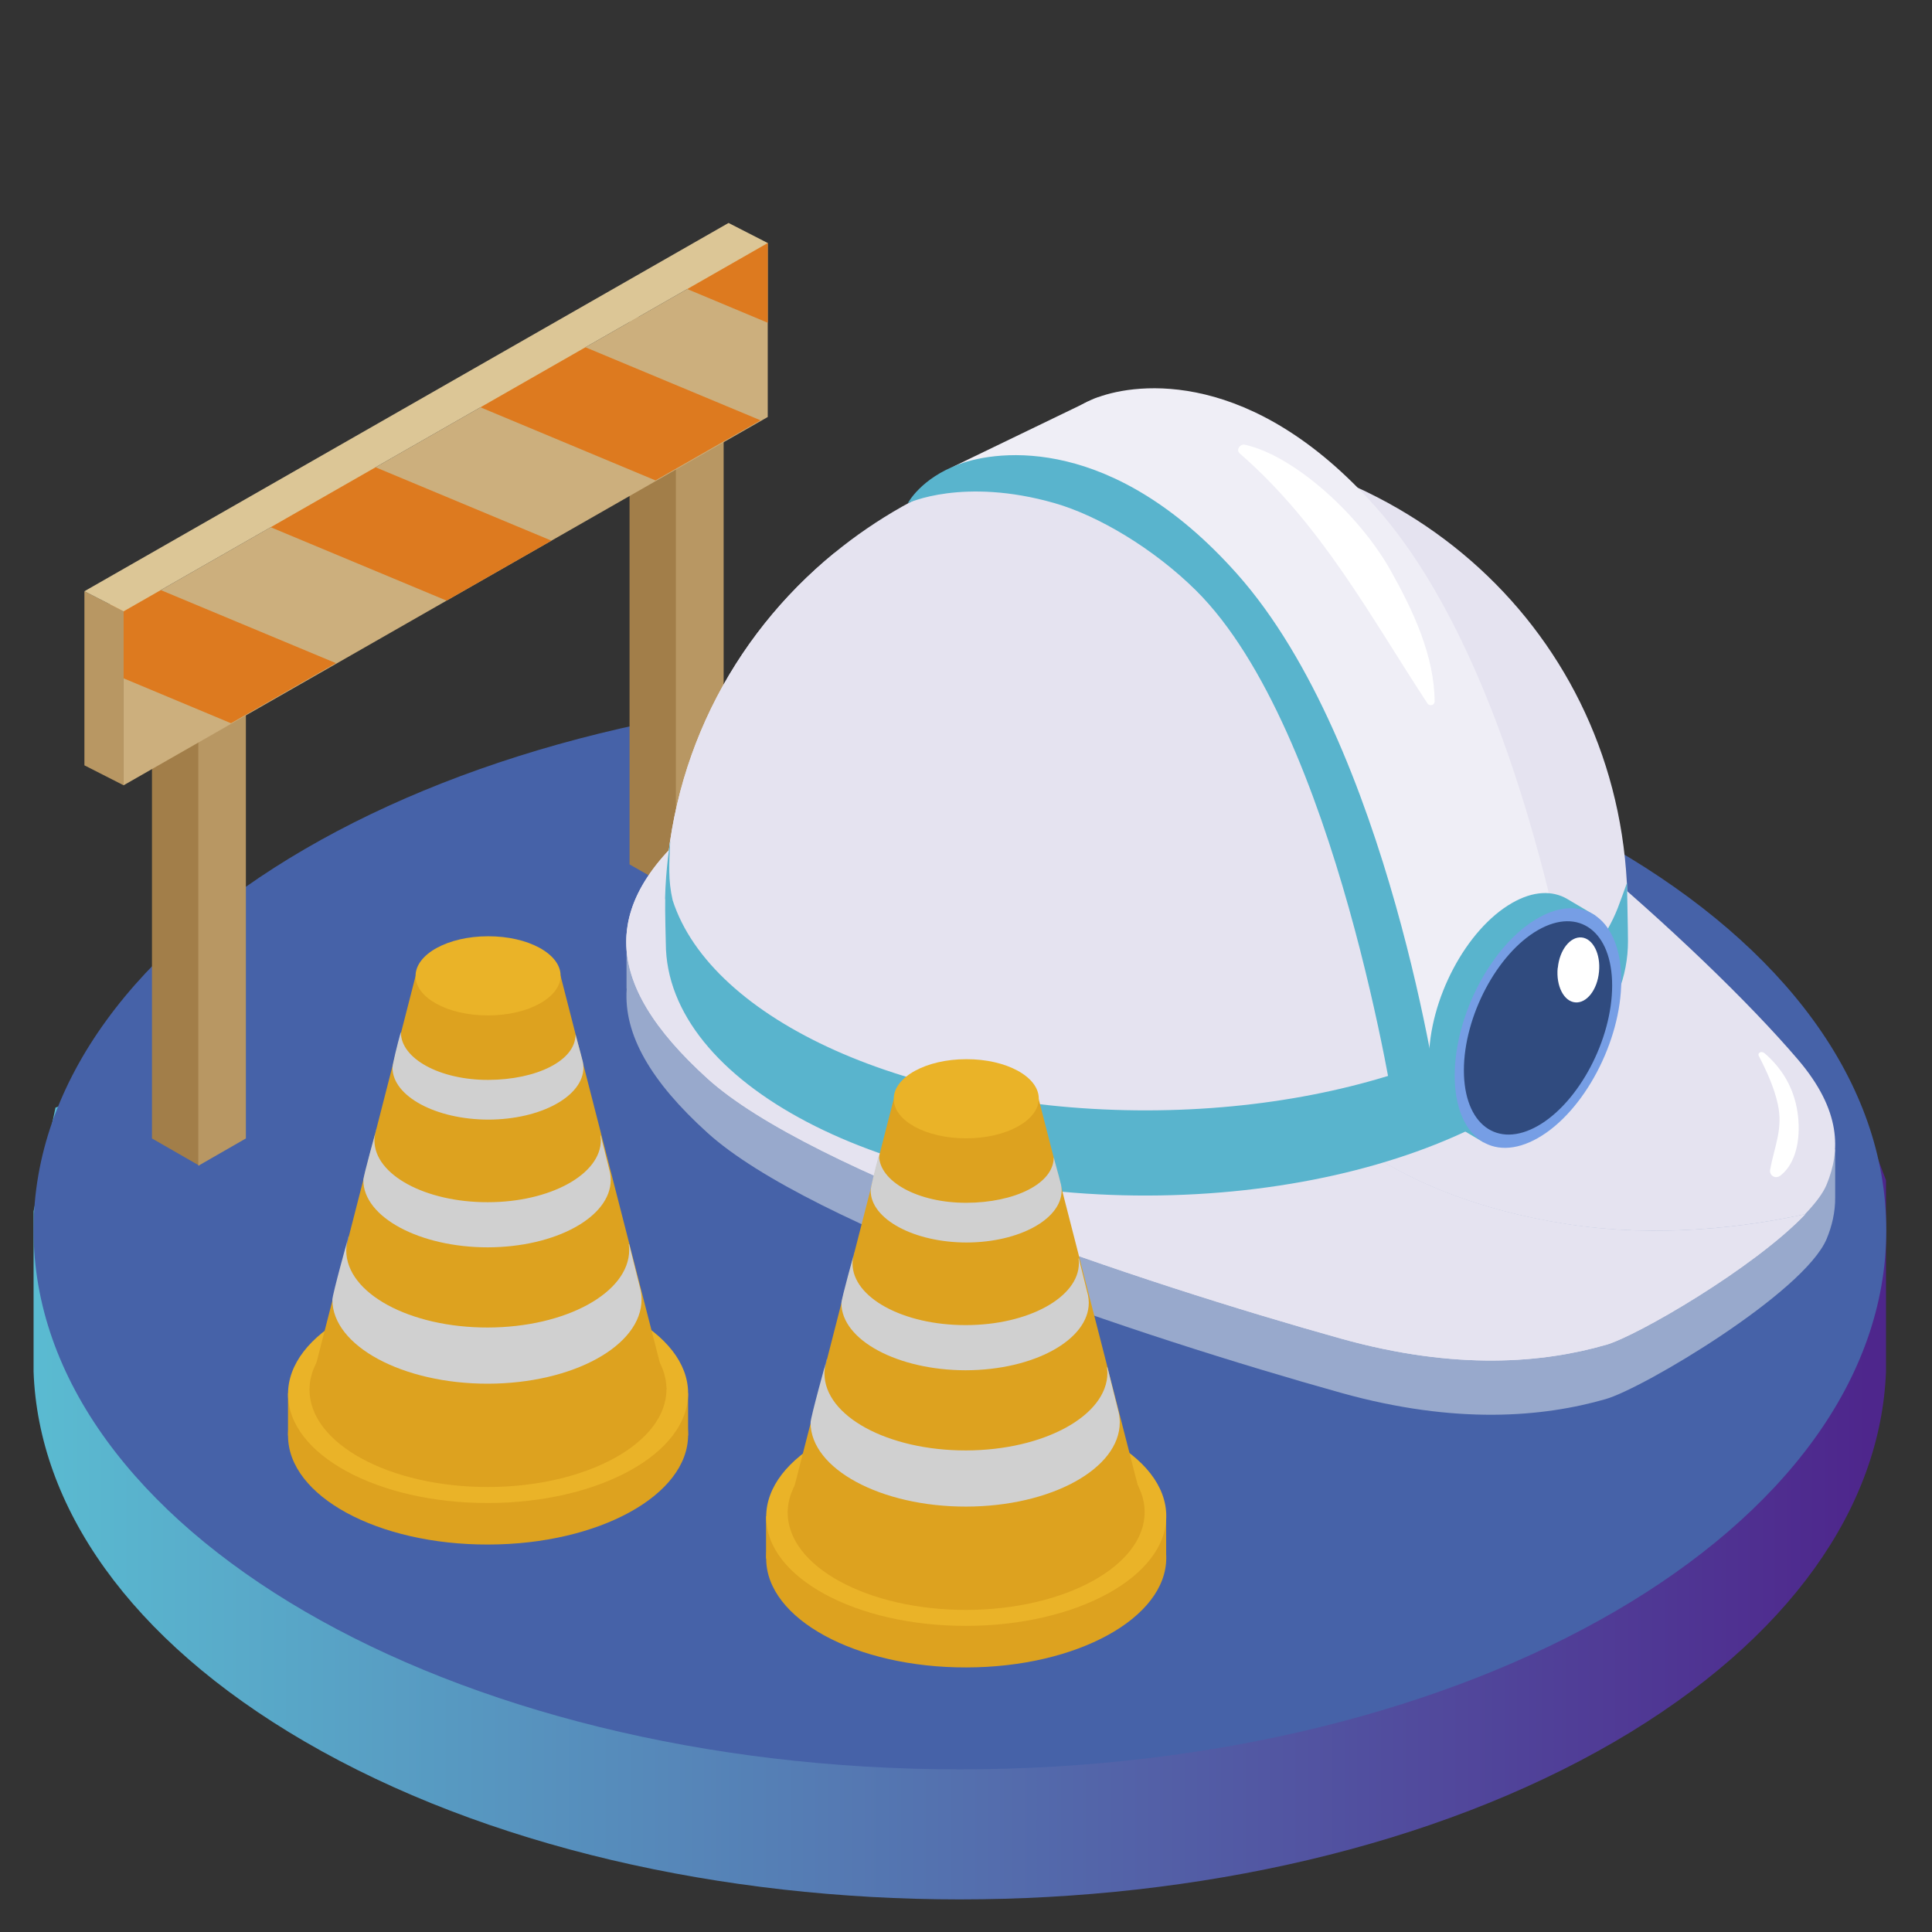 <svg width="85" height="85" viewBox="0 0 85 85" fill="none" xmlns="http://www.w3.org/2000/svg">
<rect x="0" y="0" width="85" height="85" fill="#333333" stroke="none"/>
<path d="M75.779 46.379C74.392 45.22 72.818 44.111 71.044 43.078C55.126 33.82 29.326 33.82 13.408 43.078C11.634 44.111 10.047 45.22 8.673 46.379L2.441 48.73L1.477 53.289V60.348C1.689 66.255 5.662 72.112 13.408 76.622C29.326 85.88 55.126 85.88 71.044 76.622C78.778 72.112 82.751 66.255 82.976 60.348V51.922L81.227 47.362L75.779 46.379Z" fill="url(#paint0_linear_3383_119813)"/>
<path d="M42.232 77.844C64.741 77.844 82.988 67.225 82.988 54.126C82.988 41.026 64.741 30.407 42.232 30.407C19.724 30.407 1.477 41.026 1.477 54.126C1.477 67.225 19.724 77.844 42.232 77.844Z" fill="#4662A8"/>
<path d="M6.686 50.087L8.779 51.289V26.981L6.686 25.785V50.087Z" fill="#A27E49"/>
<path d="M10.818 50.087L8.725 51.289V26.981L10.818 25.785V50.087Z" fill="#B89763"/>
<path d="M27.697 38.029L29.791 39.225V14.923L27.697 13.721V38.029Z" fill="#A27E49"/>
<path d="M31.837 38.029L29.736 39.225V14.923L31.837 13.721V38.029Z" fill="#B89763"/>
<path d="M5.438 34.549L33.778 18.346V10.692L5.438 26.896V34.549Z" fill="#CCAF7D"/>
<path d="M11.78 23.142L19.645 26.424L24.262 23.787L15.693 20.212L11.78 23.142Z" fill="#DD7A1F"/>
<path d="M5.156 29.726L10.162 31.819L14.779 29.175L6.21 25.601L4.579 26.783L5.156 29.726Z" fill="#DD7A1F"/>
<path d="M20.98 17.854L28.838 21.136L33.461 18.492L24.892 14.918L20.98 17.854Z" fill="#DD7A1F"/>
<path d="M29.396 12.366L33.779 14.2V10.692L31.631 10.539L29.396 12.366Z" fill="#DD7A1F"/>
<path d="M5.439 26.895L3.714 26.012V33.672L5.439 34.549V26.895Z" fill="#B89763"/>
<path d="M33.778 10.692L32.053 9.809L3.714 26.012L5.439 26.896L33.778 10.692Z" fill="#DCC696"/>
<path d="M27.578 43.504L27.565 43.491V41.106L28.31 41.266C28.927 40.222 29.914 39.173 31.323 38.103C32.423 36.841 33.947 35.612 35.893 34.476C43.154 30.41 52.616 29.48 58.669 32.337C64.782 35.22 74.795 43.956 79.103 48.998C79.613 49.596 79.975 50.161 80.237 50.693L80.74 50.566V52.666C80.747 53.33 80.599 53.941 80.365 54.506C79.371 56.871 72.298 61.083 70.641 61.555C67.889 62.345 64.064 62.691 59.011 61.282C50.187 58.818 35.651 53.955 31.115 49.829C28.645 47.59 27.431 45.524 27.572 43.504H27.578Z" fill="#98A9CC"/>
<path d="M68.92 53.855C60.847 52.599 57.894 48.739 57.894 48.739L33.232 33.904C34.011 33.28 34.89 32.669 35.89 32.091C43.151 28.025 52.613 27.095 58.666 29.951C64.779 32.835 74.792 41.571 79.1 46.613C81.019 48.859 80.979 50.639 80.362 52.121C80.201 52.513 79.852 52.958 79.409 53.423C76.899 53.968 73.047 54.492 68.913 53.855H68.92Z" fill="#E5E3F0"/>
<path d="M70.645 59.17C67.893 59.961 64.068 60.306 59.015 58.898C50.191 56.433 35.655 51.57 31.119 47.445C26.448 43.206 26.213 39.599 31.327 35.719C31.864 35.108 32.501 34.496 33.239 33.905L57.901 48.74C57.901 48.74 60.854 52.6 68.927 53.856C73.061 54.5 76.912 53.969 79.422 53.424C77.174 55.782 72.034 58.772 70.651 59.17H70.645Z" fill="#E5E3F0"/>
<path d="M70.645 59.17C67.893 59.961 64.068 60.306 59.015 58.898C50.191 56.433 35.655 51.57 31.119 47.445C26.448 43.206 26.213 39.599 31.327 35.719C31.864 35.108 32.501 34.496 33.239 33.905L57.901 48.74C57.901 48.74 60.854 52.6 68.927 53.856C73.061 54.5 76.912 53.969 79.422 53.424C77.174 55.782 72.034 58.772 70.651 59.17H70.645Z" fill="#E5E3F0"/>
<path d="M36.711 24.324C40.422 21.288 45.246 19.481 50.521 19.481C62.258 19.481 71.559 28.297 71.606 39.903C71.606 42.142 70.358 44.221 68.21 45.975C64.439 49.044 57.903 51.084 50.454 51.097C38.757 51.117 29.268 46.148 29.255 39.989C29.282 33.605 32.167 28.044 36.704 24.331L36.711 24.324Z" fill="#E5E3F0"/>
<path d="M36.711 24.324C36.388 25.58 36.214 26.875 36.214 28.204C36.214 38.694 46.797 47.198 59.856 47.198C62.795 47.198 65.613 46.759 68.21 45.975C64.439 49.045 57.903 51.084 50.454 51.097C38.757 51.117 29.268 46.148 29.255 39.989C29.282 33.605 32.167 28.045 36.704 24.331L36.711 24.324Z" fill="#E5E3F0"/>
<path d="M41.951 20.524L47.863 17.668C47.863 17.668 54.514 18.119 58.459 21.461C62.405 24.796 69.438 45.776 69.438 45.776C69.438 45.776 64.875 48.267 63.338 48.719C61.801 49.171 61.271 42.693 60.365 39.544C59.466 36.389 57.379 26.244 51.755 23.985C46.132 21.727 41.944 20.524 41.944 20.524H41.951Z" fill="#EFEEF6"/>
<path d="M48.312 17.475C50.03 16.844 55.076 16.18 60.526 22.305C67.236 29.845 69.444 45.776 69.444 45.776L67.511 46.341C67.511 46.341 64.928 29.194 58.72 23.036C56.861 21.196 54.425 19.747 52.506 19.196C48.473 18.04 46.037 19.442 46.037 19.442C46.037 19.442 46.614 18.087 48.312 17.469V17.475Z" fill="#EFEEF6"/>
<path d="M42.211 20.418C43.928 19.787 48.975 19.122 54.424 25.247C61.135 32.788 63.343 48.719 63.343 48.719L61.41 49.284C61.41 49.284 58.826 32.137 52.619 25.978C50.76 24.138 48.324 22.69 46.405 22.138C42.372 20.982 39.942 22.138 39.942 22.138C39.942 22.138 40.506 21.042 42.211 20.418Z" fill="#59B4CD"/>
<path d="M29.26 39.551C29.287 38.216 29.488 37 29.488 37C29.441 38.01 29.387 38.714 29.595 39.611C31.293 44.873 39.997 48.872 50.479 48.852C60.679 48.832 69.188 45.012 71.175 39.95C71.228 39.817 71.537 38.967 71.584 38.834C71.584 39.398 71.624 40.78 71.624 41.411C71.638 47.563 62.169 52.572 50.479 52.599C38.789 52.619 29.307 47.65 29.293 41.498C29.293 41.498 29.253 40.043 29.267 39.551H29.26Z" fill="#59B4CD"/>
<path d="M62.867 46.652C62.867 43.982 64.504 40.879 66.531 39.723C67.457 39.192 68.296 39.172 68.94 39.544L70.188 40.281L69.927 40.819C70.094 41.278 70.188 41.829 70.188 42.467C70.188 45.138 68.551 48.24 66.524 49.396C66.175 49.595 65.847 49.715 65.524 49.781L65.283 50.266L64.068 49.549C63.323 49.084 62.853 48.074 62.853 46.646L62.867 46.652Z" fill="#59B4CD"/>
<path d="M64.001 47.322C64.001 49.993 65.645 51.222 67.665 50.066C69.692 48.91 71.329 45.808 71.329 43.137C71.329 40.466 69.692 39.237 67.665 40.393C65.638 41.549 64.001 44.652 64.001 47.322Z" fill="#769EE5"/>
<path d="M64.405 47.091C64.405 49.469 65.868 50.559 67.667 49.529C69.465 48.499 70.928 45.735 70.928 43.357C70.928 40.979 69.465 39.889 67.667 40.919C65.868 41.949 64.405 44.712 64.405 47.091Z" fill="#304B7F"/>
<path d="M68.531 42.586C68.457 43.377 68.799 44.054 69.302 44.101C69.805 44.147 70.275 43.55 70.349 42.759C70.43 41.968 70.081 41.291 69.584 41.244C69.081 41.198 68.611 41.796 68.537 42.586H68.531Z" fill="white"/>
<path d="M78.215 48.574C78.054 47.843 77.732 47.139 77.383 46.461C77.309 46.315 77.497 46.222 77.638 46.341C78.349 46.959 78.839 47.723 79.04 48.693C79.242 49.663 79.175 51.058 78.336 51.716C78.121 51.889 77.832 51.729 77.879 51.457C78.067 50.427 78.457 49.67 78.215 48.574Z" fill="white"/>
<path d="M54.776 19.568C56.87 20.026 59.749 22.557 61.172 25.082C62.178 26.869 63.104 28.849 63.118 30.862C63.118 31.034 62.89 31.081 62.802 30.948C60.246 27.048 58.138 23.082 54.548 19.953C54.36 19.794 54.562 19.515 54.776 19.568Z" fill="white"/>
<path d="M21.463 58.334C16.604 58.34 12.665 60.506 12.672 63.163C12.672 65.821 16.618 67.967 21.483 67.953C26.342 67.947 30.281 65.781 30.274 63.123C30.274 60.466 26.321 58.32 21.463 58.334Z" fill="#DDA21F"/>
<path d="M12.671 63.156H30.273V61.296H12.671V63.156Z" fill="#DDA21F"/>
<path d="M21.463 56.506C16.604 56.513 12.665 58.679 12.672 61.336C12.672 63.994 16.618 66.139 21.483 66.126C26.342 66.12 30.281 63.954 30.274 61.296C30.274 58.639 26.321 56.493 21.463 56.506Z" fill="#EAB328"/>
<path d="M21.463 56.839C17.128 56.846 13.611 58.779 13.618 61.144C13.618 63.516 17.141 65.429 21.476 65.422C25.811 65.416 29.328 63.482 29.321 61.117C29.321 58.746 25.798 56.832 21.456 56.839H21.463Z" fill="#DDA21F"/>
<path d="M24.664 42.934L29.328 61.117L13.618 61.143L18.282 42.947L24.664 42.934Z" fill="#DDA21F"/>
<path d="M21.47 41.192C19.712 41.192 18.282 41.976 18.282 42.94C18.282 43.903 19.712 44.68 21.477 44.674C23.235 44.674 24.664 43.89 24.664 42.926C24.664 41.963 23.235 41.186 21.47 41.192Z" fill="#EAB328"/>
<path d="M15.341 54.406C15.274 54.605 15.234 54.811 15.234 55.017C15.234 56.897 18.025 58.412 21.461 58.405C24.897 58.399 27.682 56.871 27.682 54.991C27.682 54.904 27.669 54.825 27.662 54.745H27.682L28.185 56.764C28.212 56.897 28.226 57.03 28.226 57.17C28.226 59.209 25.206 60.87 21.468 60.877C17.73 60.883 14.623 59.223 14.623 57.183C14.623 56.944 15.334 54.399 15.334 54.399L15.341 54.406Z" fill="#D0D0D0"/>
<path d="M16.562 49.69C16.509 49.849 16.475 50.015 16.475 50.181C16.475 51.682 18.71 52.898 21.461 52.892C24.213 52.892 26.441 51.663 26.434 50.161C26.434 50.095 26.427 50.028 26.414 49.962H26.434L26.837 51.583C26.857 51.689 26.87 51.795 26.87 51.908C26.87 53.543 24.454 54.871 21.461 54.878C18.475 54.878 15.985 53.556 15.985 51.922C15.985 51.736 16.556 49.696 16.556 49.696L16.562 49.69Z" fill="#D0D0D0"/>
<path d="M17.637 45.418C17.637 46.581 19.361 47.517 21.482 47.511C23.602 47.504 25.327 46.667 25.32 45.511C25.475 46.056 25.642 46.713 25.642 46.713C25.656 46.793 25.669 46.88 25.669 46.966C25.669 48.228 23.804 49.251 21.495 49.258C19.187 49.258 17.268 48.235 17.268 46.972C17.268 46.826 17.482 45.943 17.63 45.418H17.637Z" fill="#D0D0D0"/>
<path d="M42.5 63.74C37.642 63.746 33.702 65.912 33.709 68.57C33.709 71.227 37.655 73.373 42.52 73.36C47.379 73.353 51.318 71.187 51.311 68.53C51.311 65.872 47.358 63.727 42.5 63.74Z" fill="#DDA21F"/>
<path d="M33.703 68.563H51.306V66.703H33.703V68.563Z" fill="#DDA21F"/>
<path d="M42.5 61.912C37.642 61.918 33.702 64.084 33.709 66.742C33.709 69.399 37.655 71.545 42.52 71.531C47.379 71.525 51.318 69.359 51.311 66.702C51.311 64.044 47.358 61.898 42.5 61.912Z" fill="#EAB328"/>
<path d="M42.501 62.245C38.166 62.252 34.65 64.185 34.656 66.55C34.656 68.922 38.179 70.835 42.514 70.829C46.85 70.822 50.366 68.889 50.359 66.523C50.359 64.152 46.836 62.239 42.494 62.245H42.501Z" fill="#DDA21F"/>
<path d="M45.695 48.34L50.359 66.523L34.656 66.55L39.32 48.353L45.695 48.34Z" fill="#DDA21F"/>
<path d="M42.508 46.6C40.75 46.6 39.32 47.384 39.32 48.347C39.32 49.31 40.75 50.087 42.515 50.081C44.273 50.081 45.702 49.297 45.702 48.334C45.702 47.37 44.273 46.593 42.508 46.6Z" fill="#EAB328"/>
<path d="M36.38 59.813C36.313 60.013 36.273 60.218 36.273 60.425C36.273 62.305 39.064 63.819 42.5 63.813C45.936 63.806 48.721 62.278 48.721 60.398C48.721 60.312 48.708 60.232 48.701 60.152H48.721L49.224 62.172C49.251 62.305 49.265 62.438 49.265 62.577C49.265 64.617 46.245 66.277 42.507 66.284C38.769 66.291 35.662 64.63 35.662 62.59C35.662 62.351 36.373 59.807 36.373 59.807L36.38 59.813Z" fill="#D0D0D0"/>
<path d="M37.595 55.097C37.541 55.257 37.508 55.423 37.508 55.589C37.508 57.09 39.742 58.306 42.493 58.299C45.245 58.299 47.473 57.07 47.466 55.569C47.466 55.502 47.459 55.436 47.446 55.37H47.466L47.869 56.991C47.889 57.097 47.902 57.203 47.902 57.316C47.902 58.95 45.486 60.279 42.493 60.286C39.507 60.286 37.018 58.964 37.018 57.329C37.018 57.143 37.588 55.104 37.588 55.104L37.595 55.097Z" fill="#D0D0D0"/>
<path d="M38.675 50.825C38.675 51.988 40.399 52.925 42.52 52.918C44.641 52.911 46.365 52.074 46.358 50.918C46.513 51.463 46.681 52.121 46.681 52.121C46.694 52.2 46.708 52.287 46.708 52.373C46.708 53.635 44.842 54.658 42.533 54.665C40.225 54.665 38.306 53.642 38.306 52.38C38.306 52.234 38.52 51.35 38.668 50.825H38.675Z" fill="#D0D0D0"/>
<defs>
<linearGradient id="paint0_linear_3383_119813" x1="1.477" y1="59.856" x2="82.976" y2="59.856" gradientUnits="userSpaceOnUse">
<stop stop-color="#5ABBD1"/>
<stop offset="0.99" stop-color="#4E268C"/>
</linearGradient>
</defs>
</svg>

